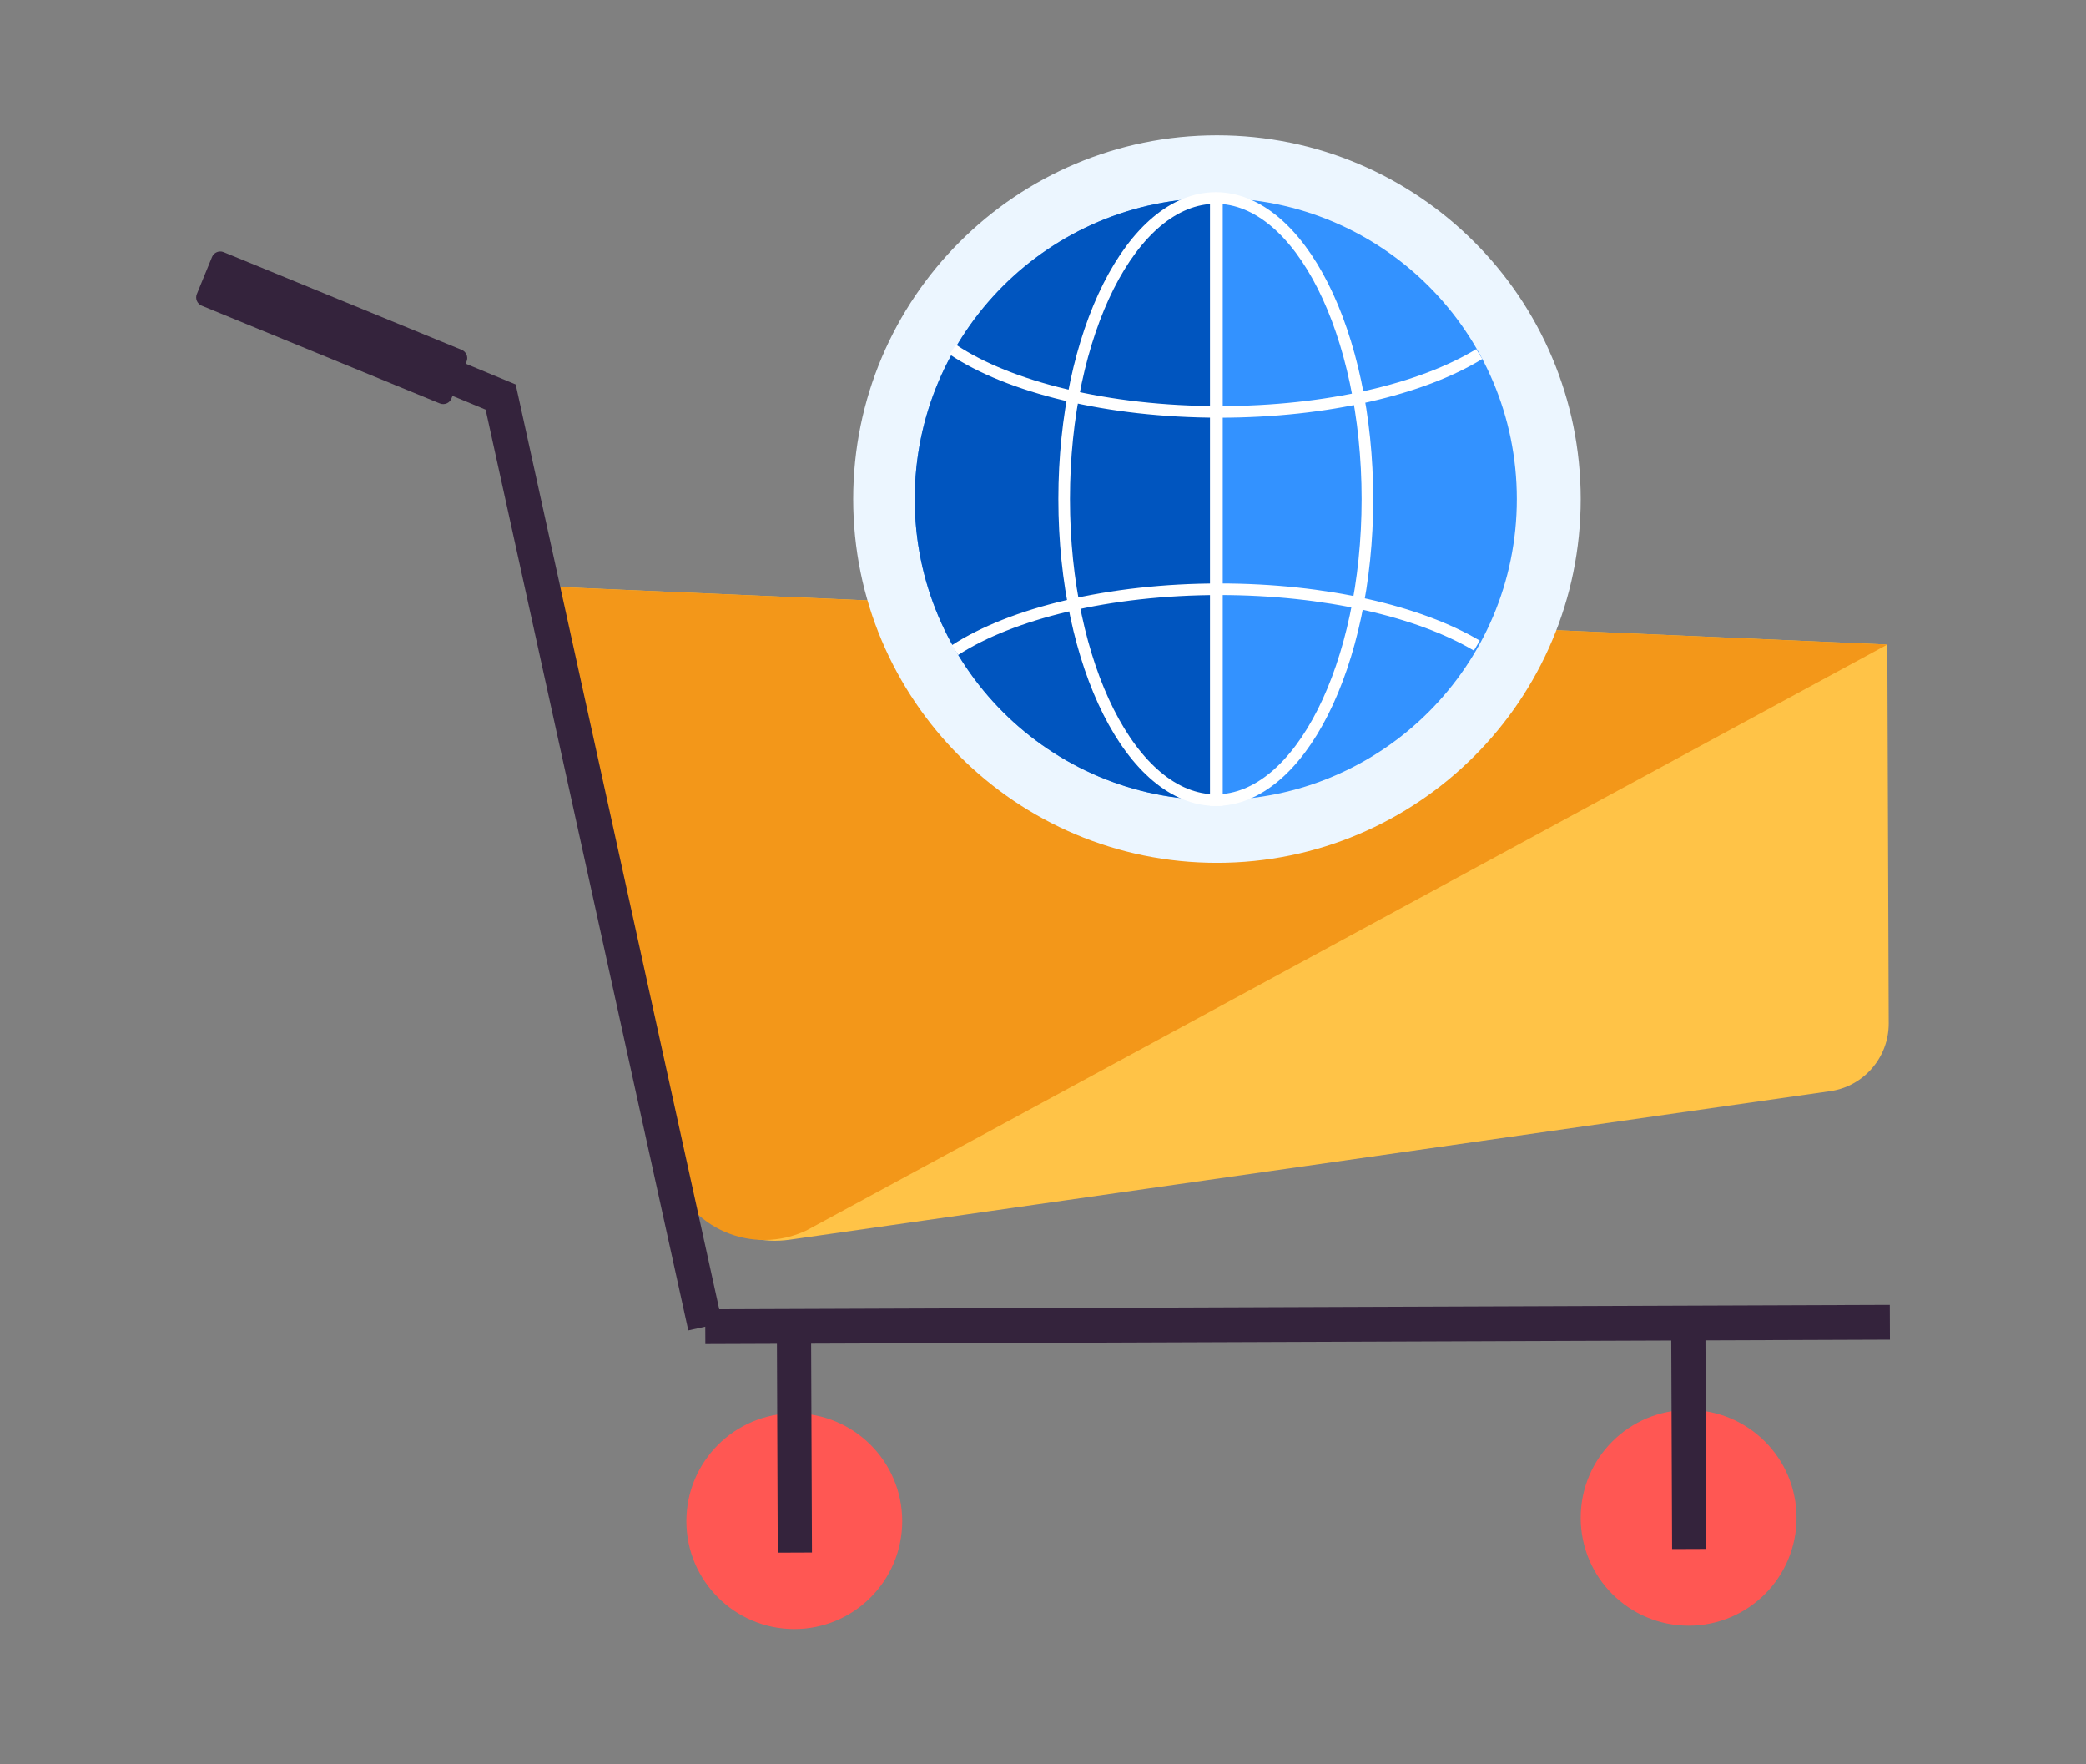 <svg enable-background="new 0 0 179.95 152.2" viewBox="0 0 179.95 152.2" xmlns="http://www.w3.org/2000/svg"><rect x="0" y="0" width="179.95" height="152.2" fill="#808080" stroke="none"/><path d="m162.81 55.6.12 32.67c.01 2.94-2.15 5.45-5.07 5.86l-89.75 12.81c-4.53.65-8.79-2.28-9.82-6.73l-11.46-49.63z" fill="#ffc347"/><path d="m162.81 55.6-115.98-5.02 10.96 49.97c.03.16.07.31.12.46 1.38 4.95 7.02 7.33 11.66 5.13z" fill="#f39719"/><path d="m163.03 114.06-102.19.38" fill="none" stroke="#34233c" stroke-miterlimit="10" stroke-width="3"/><circle cx="68.52" cy="131.22" fill="#ff5753" r="9.31"/><path d="m67.02 114.42h2.95v19.53h-2.95z" fill="#34233c" transform="matrix(1 -.004 .004 1 -.462 .256)"/><circle cx="145.67" cy="130.93" fill="#ff5753" r="9.31"/><path d="m144.17 114.13h2.95v19.53h-2.95z" fill="#34233c" transform="matrix(1 -.004 .004 1 -.46 .543)"/><path d="m22.04 25.47 21.15 8.78 17.65 80.19" fill="none" stroke="#34233c" stroke-miterlimit="10" stroke-width="3"/><path d="m37.94 34.8-20.54-8.43c-.39-.16-.58-.61-.42-1l1.31-3.2c.16-.39.61-.58 1-.42l20.54 8.43c.39.16.58.61.42 1l-1.31 3.2c-.15.39-.6.58-1 .42z" fill="#34233c"/><path d="m104.98 74.43c-17.33 0-31.38-14.05-31.38-31.38 0-17.33 14.05-31.38 31.38-31.38 17.33 0 31.38 14.05 31.38 31.38 0 17.33-14.05 31.38-31.38 31.38z" fill="#ecf6ff"/><circle cx="104.88" cy="43.05" fill="#3392ff" r="25.97"/><path d="m104.88 69.02c-14.34 0-25.97-11.63-25.97-25.97s11.63-25.97 25.97-25.97" fill="#0055bf"/><g fill="none" stroke="#fff" stroke-miterlimit="10"><path d="m127.61 30.54c-4.93 3.02-13.13 4.99-22.41 4.99-9.67 0-18.17-2.14-23.01-5.38"/><path d="m82.38 56.08c4.88-3.16 13.28-5.25 22.82-5.25 9.15 0 17.25 1.92 22.2 4.86"/><ellipse cx="104.88" cy="43.05" rx="13.08" ry="25.97"/><path d="m104.88 17.12h.1v51.9h-.1z"/></g></svg>